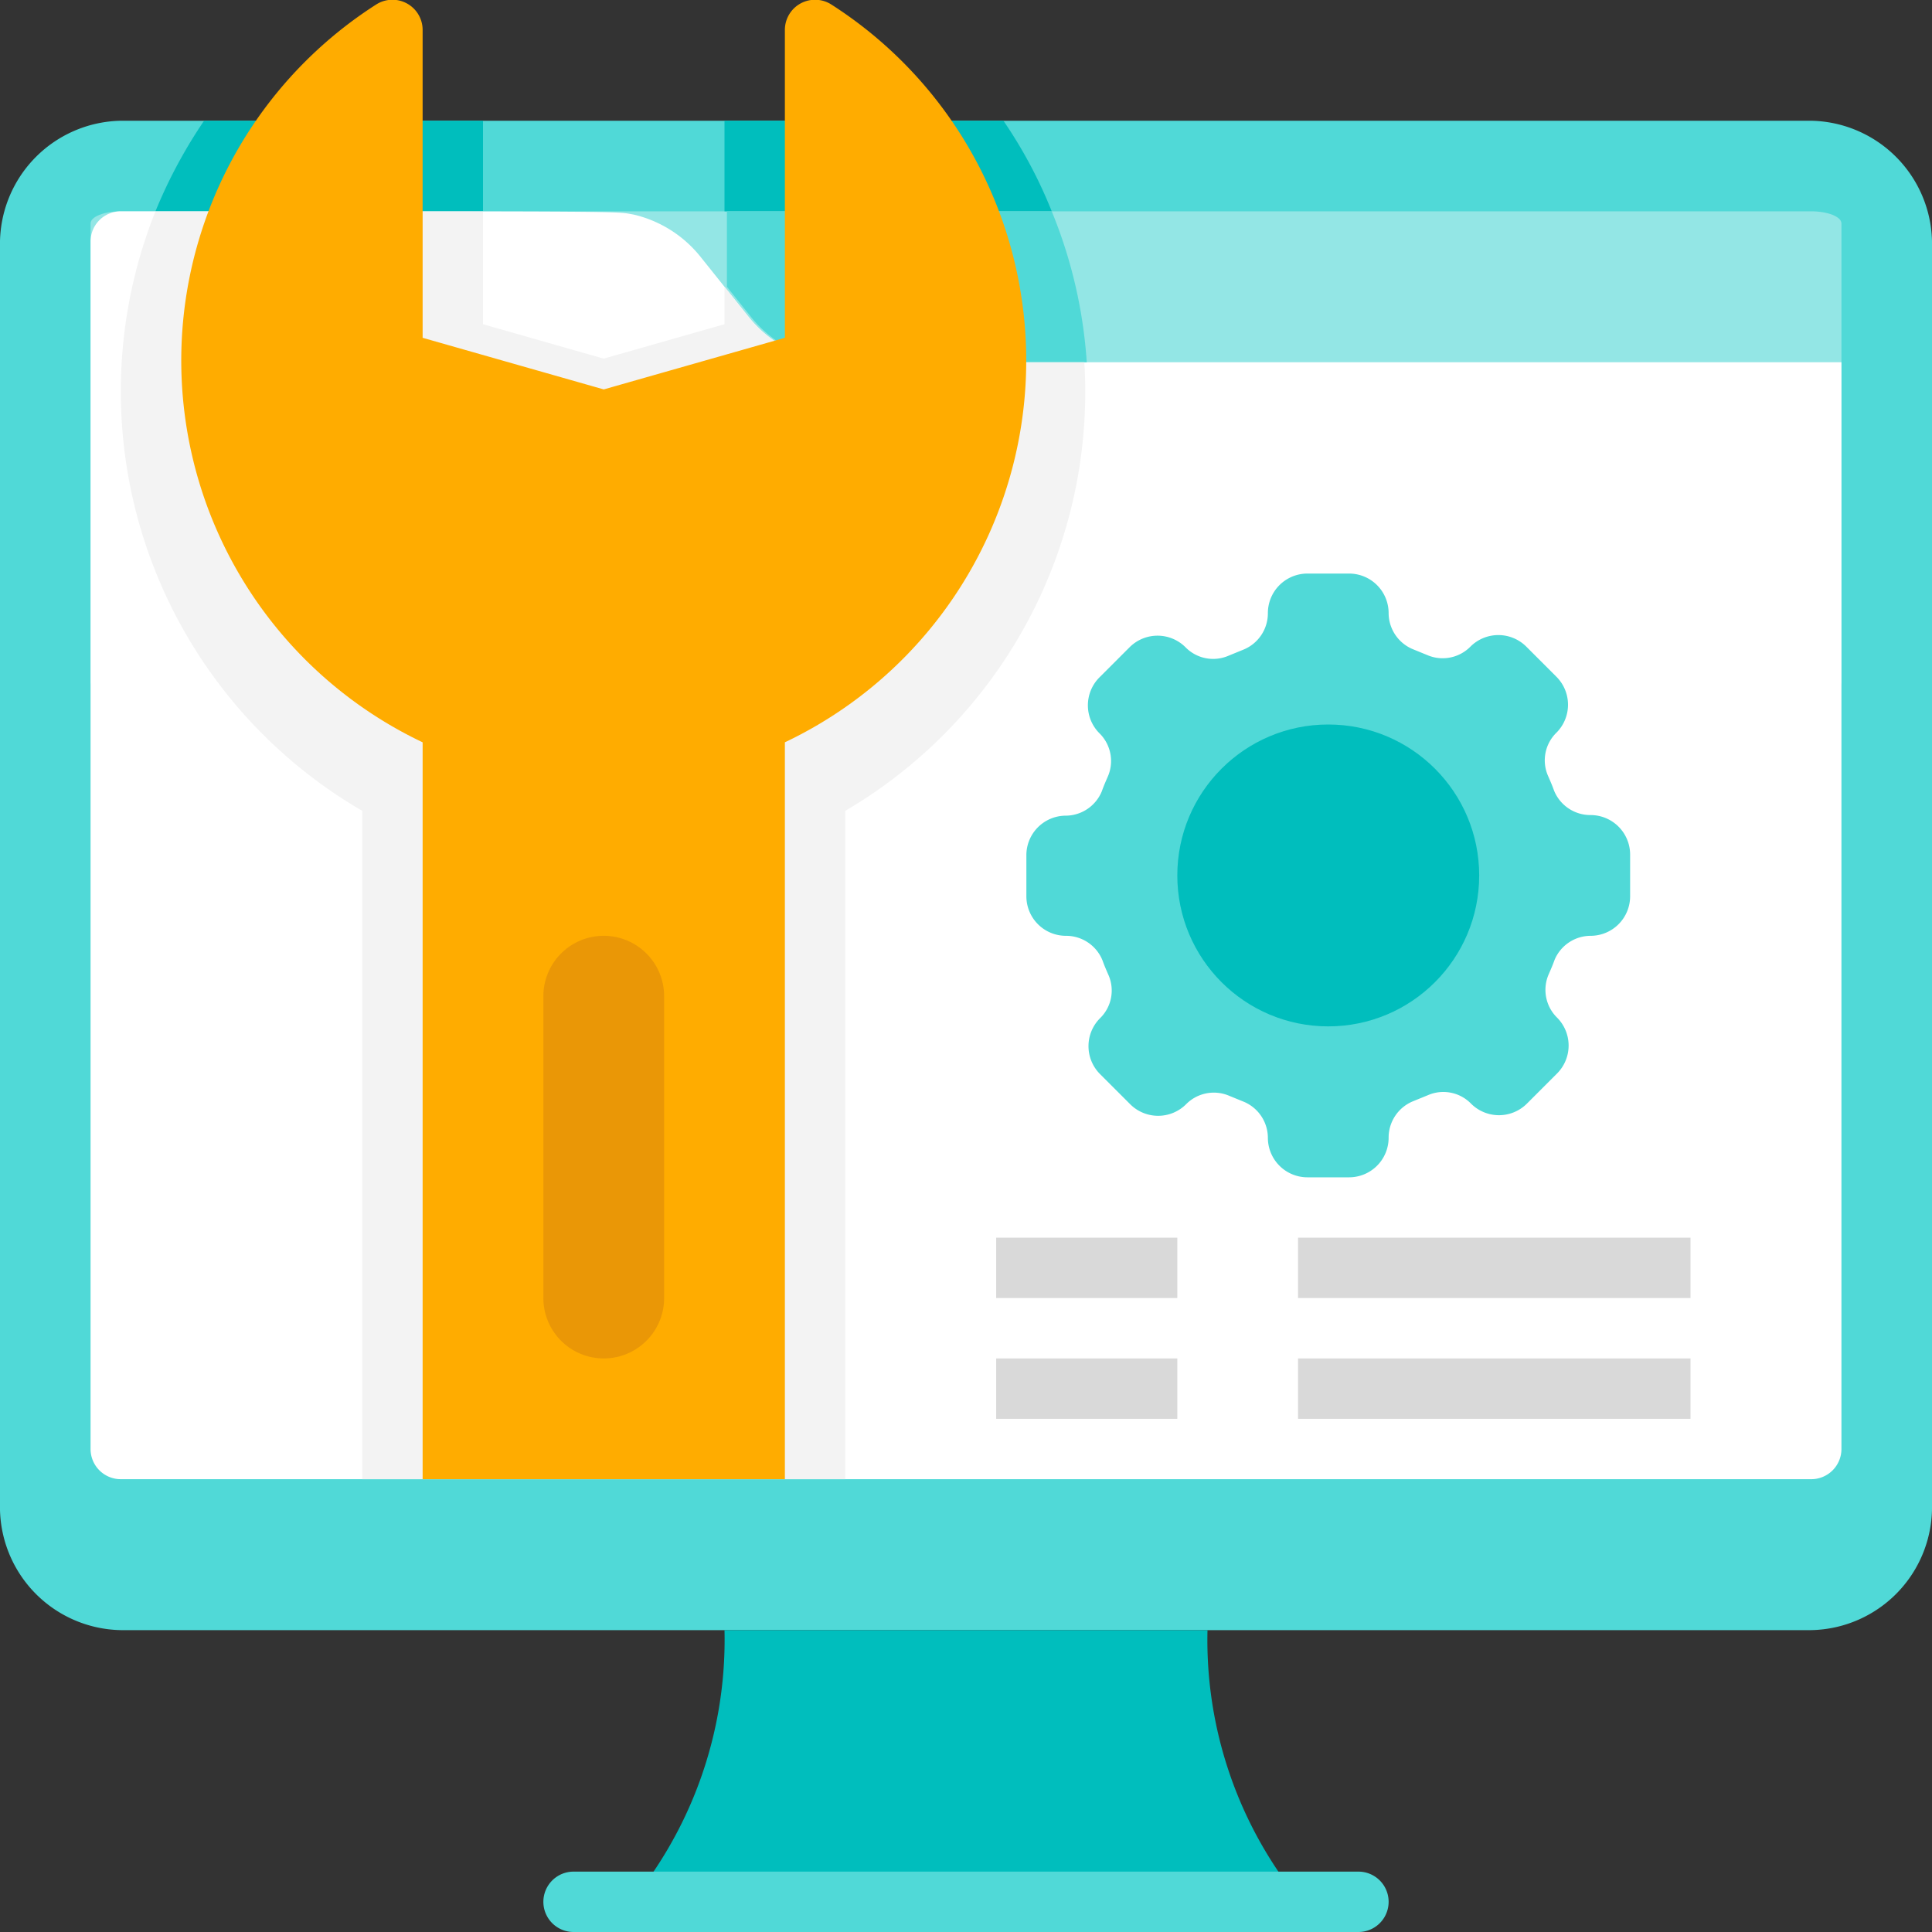 <svg xmlns="http://www.w3.org/2000/svg" height="512" viewBox="0 0 64 64" width="512"><rect x="0" y="0" width="64" height="64" fill="#333333" stroke="none"/><g id="Maintenance_Computer" data-name="Maintenance Computer"><path d="m64 8.17v41.66a4.08 4.08 0 0 1 -4 4.17h-56a4.08 4.08 0 0 1 -4-4.17v-41.66a4.08 4.08 0 0 1 4-4.17h56a4.08 4.08 0 0 1 4 4.17z" fill="#50d9d7"></path><path d="m44 64h-24a13.7 13.7 0 0 0 4-10h16a13.68 13.68 0 0 0 4 10z" fill="#00bebd"></path><path d="m45 64h-26a1 1 0 0 1 0-2h26a1 1 0 0 1 0 2z" fill="#50d9d7"></path><path d="m61 7.4v15.2c0 .22-.45.4-1 .4h-56c-.55 0-1-.18-1-.4v-15.2c0-.22.45-.4 1-.4h56c.55 0 1 .18 1 .4z" fill="#93e6e5"></path><path d="m61 12v36a1 1 0 0 1 -1 1h-56a1 1 0 0 1 -1-1v-40a1 1 0 0 1 1-1c17.54 0 16.33 0 17 .11a4 4 0 0 1 2.2 1.39l1.6 2a4 4 0 0 0 3.12 1.5z" fill="#fff"></path><path d="m34.84 7h-10.84v-3h9.24a15.42 15.42 0 0 1 1.6 3z" fill="#00bebd"></path><path d="m16 4v3h-10.85a16.34 16.34 0 0 1 1.61-3z" fill="#00bebd"></path><path d="m36 12h-8a4 4 0 0 1 -3.12-1.5l-.8-1v-2.5h10.76a15.9 15.9 0 0 1 1.16 5z" fill="#50d9d7"></path><path d="m28 26.86v22.14h-16v-22.14a16.07 16.07 0 0 1 -6.85-19.86h10.85v3.74l4 1.14 4-1.14v-1.24l.8 1a4 4 0 0 0 3.12 1.5h8a16.08 16.08 0 0 1 -7.92 14.86z" fill="#f3f3f3"></path><path d="m27.54.15a1 1 0 0 0 -1.54.85v10.19l-6 1.71-6-1.71v-10.19a1 1 0 0 0 -1.54-.85 14 14 0 0 0 1.54 24.44v24.41h12v-24.41a14 14 0 0 0 1.54-24.44z" fill="#ffac00"></path><path d="m20 45a2 2 0 0 1 -2-2v-10a2 2 0 0 1 4 0v10a2 2 0 0 1 -2 2z" fill="#ea9706"></path><path d="m54 29.69v-1.38a1.31 1.31 0 0 0 -1.31-1.31 1.3 1.3 0 0 1 -1.21-.81c-.06-.17-.13-.33-.2-.49a1.28 1.28 0 0 1 .28-1.43 1.31 1.31 0 0 0 0-1.85l-1-1a1.31 1.31 0 0 0 -1.85 0 1.29 1.29 0 0 1 -1.43.28l-.49-.2a1.3 1.3 0 0 1 -.79-1.19 1.31 1.31 0 0 0 -1.31-1.31h-1.38a1.31 1.31 0 0 0 -1.31 1.31 1.3 1.3 0 0 1 -.81 1.21l-.49.2a1.28 1.28 0 0 1 -1.43-.28 1.31 1.31 0 0 0 -1.85 0l-1 1a1.31 1.31 0 0 0 0 1.85 1.29 1.29 0 0 1 .28 1.43c-.07.16-.14.32-.2.49a1.3 1.3 0 0 1 -1.21.81 1.31 1.31 0 0 0 -1.29 1.29v1.38a1.31 1.31 0 0 0 1.31 1.31 1.3 1.3 0 0 1 1.21.81c.06.17.13.33.2.49a1.28 1.28 0 0 1 -.28 1.43 1.31 1.31 0 0 0 0 1.85l1 1a1.31 1.31 0 0 0 1.85 0 1.29 1.29 0 0 1 1.43-.28l.49.2a1.3 1.3 0 0 1 .79 1.19 1.31 1.31 0 0 0 1.31 1.31h1.38a1.31 1.31 0 0 0 1.31-1.31 1.3 1.3 0 0 1 .81-1.21l.49-.2a1.28 1.28 0 0 1 1.43.28 1.31 1.31 0 0 0 1.85 0l1-1a1.31 1.31 0 0 0 0-1.85 1.29 1.29 0 0 1 -.28-1.43c.07-.16.14-.32.2-.49a1.3 1.3 0 0 1 1.19-.79 1.31 1.31 0 0 0 1.31-1.31z" fill="#50d9d7"></path><circle cx="44" cy="29" fill="#00bebd" r="5"></circle><g fill="#d9d9d9"><path d="m33 41h6v2h-6z"></path><path d="m43 41h13v2h-13z"></path><path d="m33 45h6v2h-6z"></path><path d="m43 45h13v2h-13z"></path></g></g></svg>